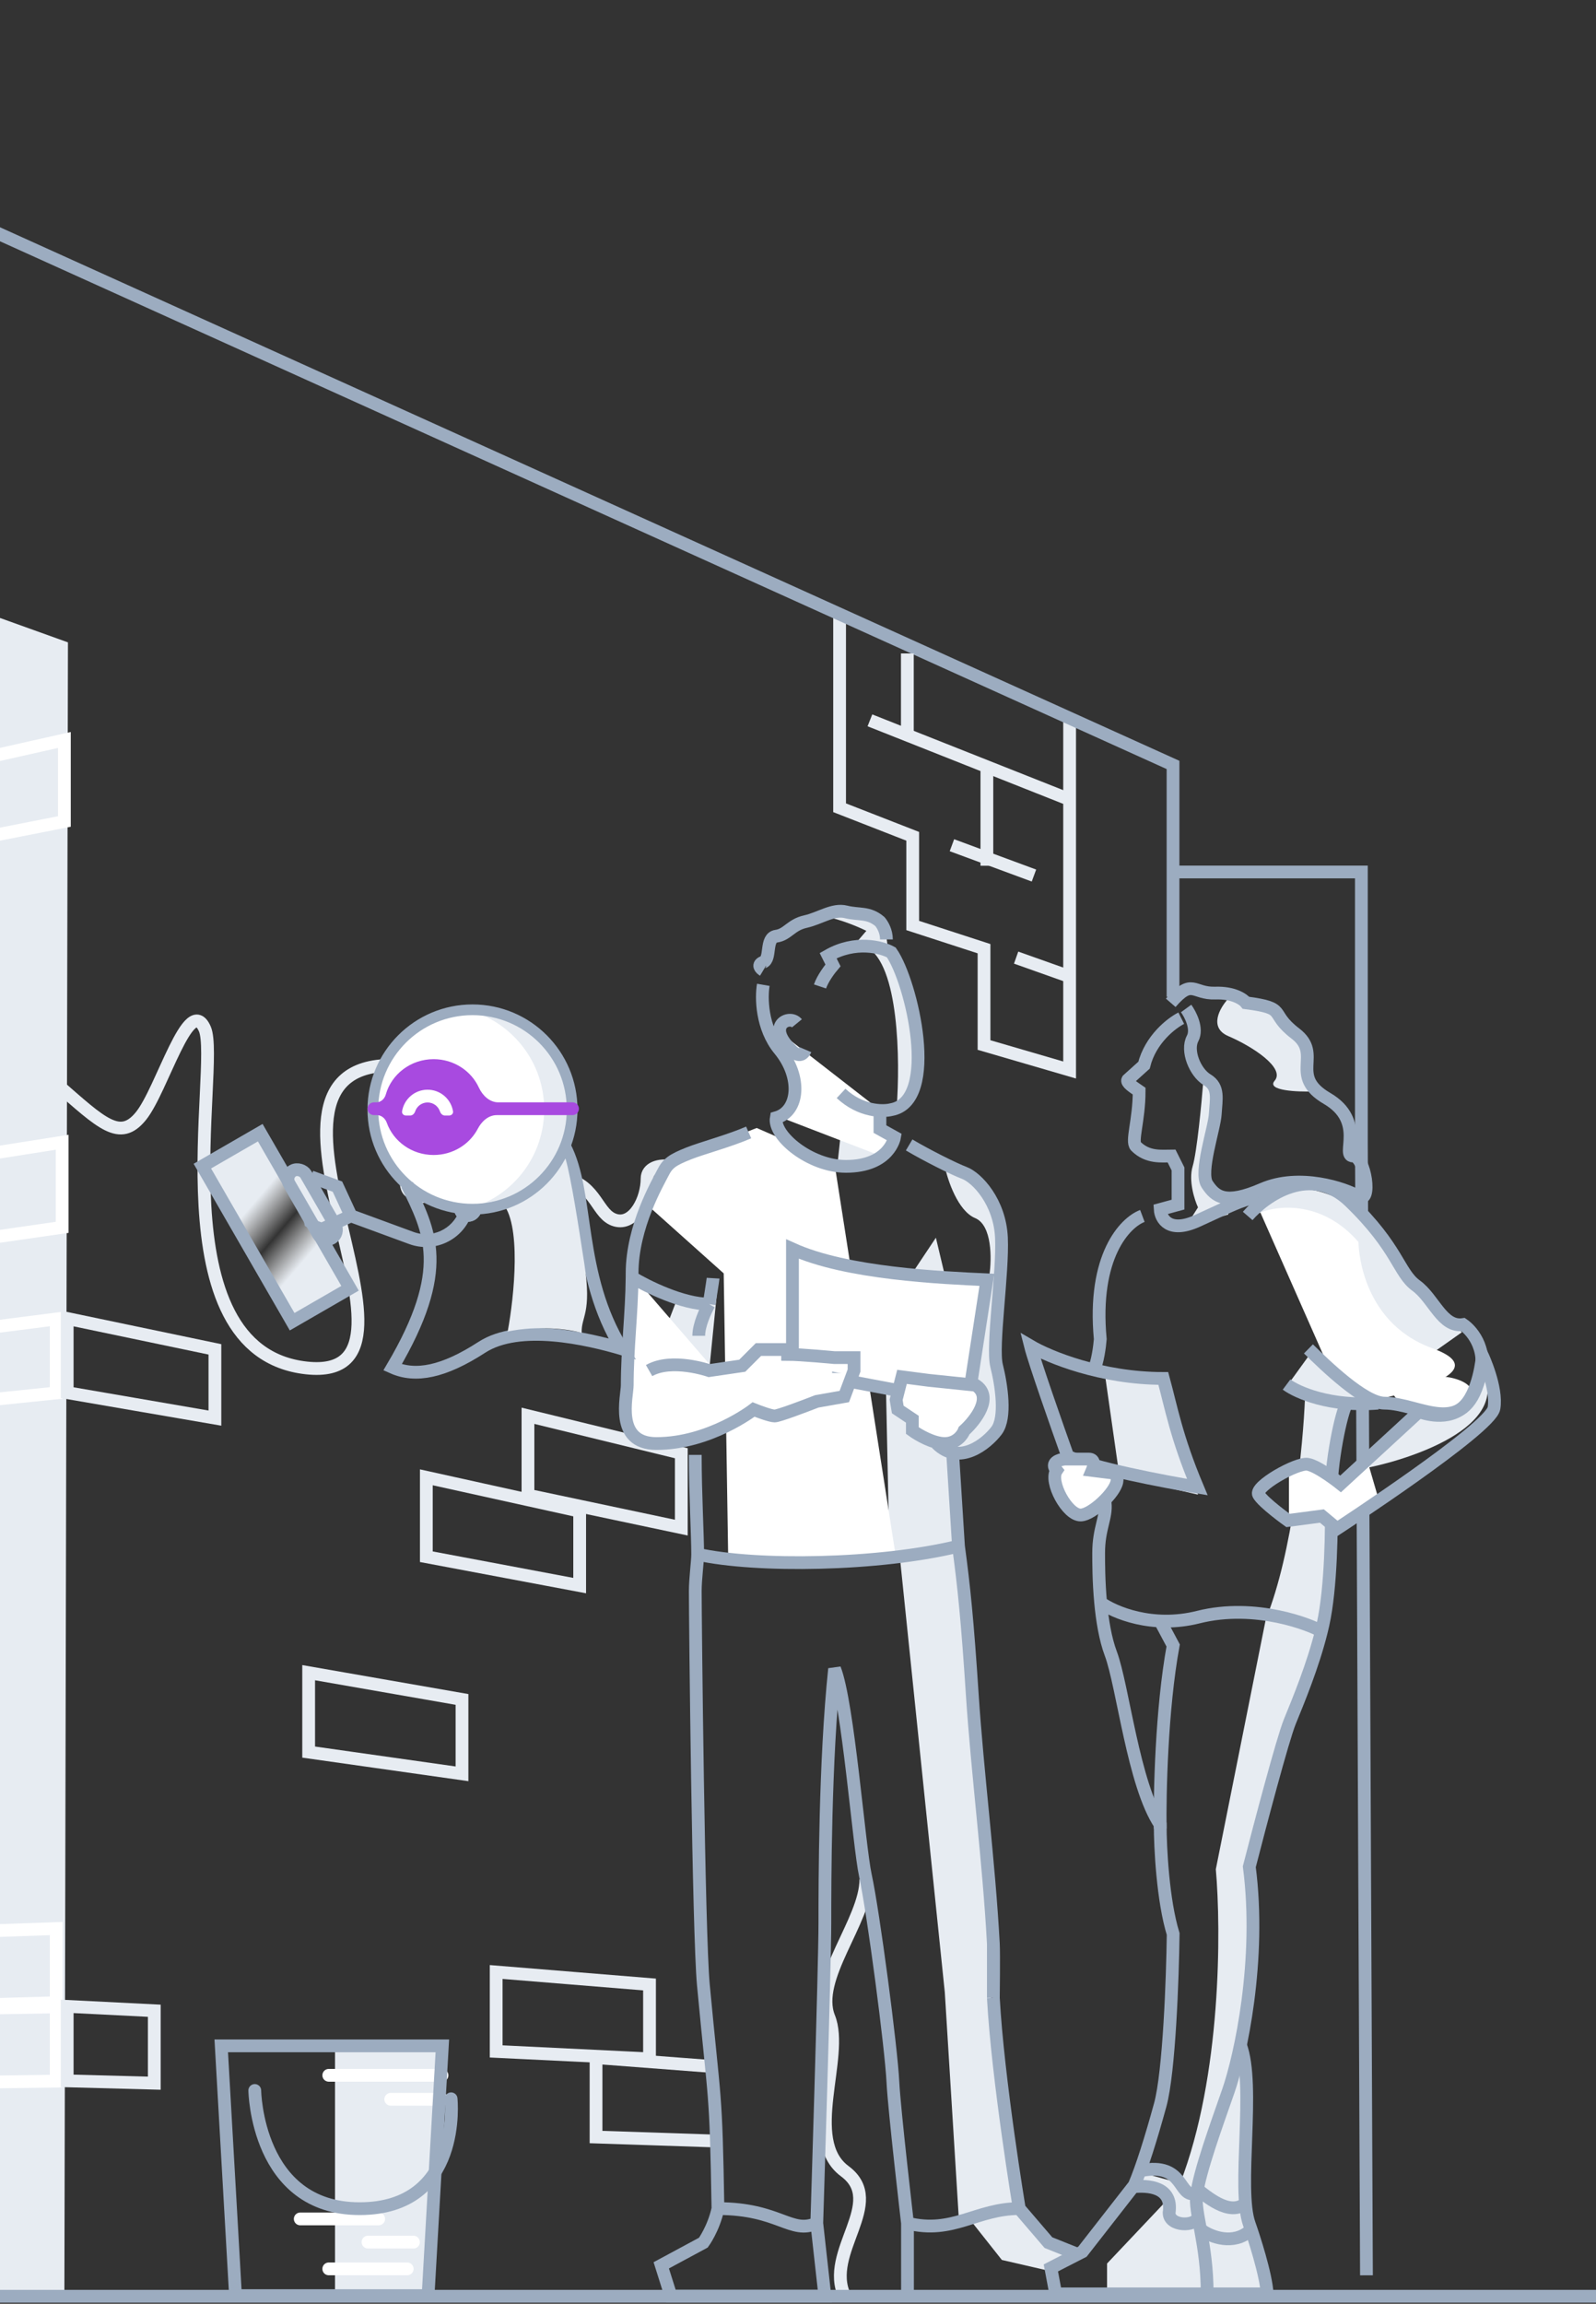 <svg width="375" height="541" viewBox="0 0 375 541" fill="none" xmlns="http://www.w3.org/2000/svg">
<rect x="0" y="0" width="375" height="541" fill="#333333" stroke="none"/>
<path d="M197.275 144.86V189.687L214.452 196.39V217.337L231.21 222.783V245.406L251.319 251.271V168.321" stroke="#E7ECF2" stroke-width="3"/>
<path d="M321.067 534.311L319.874 268.599L319.873 204.768L276.036 204.768" stroke="#9CACC0" stroke-width="3"/>
<path d="M194.771 354.457C191.055 349.562 203.442 339.773 198.487 334.878C193.532 329.984 200.964 320.194 203.442 313.464C205.919 306.734 200.964 300.004 194.771 298.78C188.577 297.556 191.055 286.543 190.435 279.813C189.816 273.083 181.765 268.188 180.526 276.754C179.287 285.32 166.9 286.543 165.042 279.813C163.184 273.083 152.036 271.859 152.036 276.754C152.036 281.649 148.939 287.767 144.604 286.543C140.269 285.32 140.269 278.589 132.837 276.754C126.891 275.285 124.992 270.432 124.785 268.188C122.514 270.432 115.867 273.572 107.444 268.188C96.915 261.458 98.773 265.129 101.25 272.471C103.727 279.813 100.631 282.872 96.295 279.813C91.96 276.754 105.527 251.474 96.295 250.433C48.712 245.068 107.518 325.119 72.011 321.235C36.505 317.351 51.848 250.201 48.132 241.636C44.416 233.07 38.077 255.952 33.122 262.07C28.168 268.188 23.888 263.8 13.359 254.623M203.442 441.338C203.442 451.127 191.055 464.587 194.771 473.765C198.487 482.942 188.577 502.521 198.487 509.863C208.396 517.205 193.532 528.83 198.487 539.231" stroke="#E7ECF2" stroke-width="3"/>
<path d="M-22.103 162.659L13.452 153.657V173.638L-22.103 181.308V162.659Z" stroke="#E7ECF2" stroke-width="3"/>
<path d="M15.966 150.85L-135.692 96.388L-79.553 538.792H15.128L15.966 150.85Z" fill="#E7ECF2"/>
<path d="M-2.561 177.741L15.128 173.767V192.909L-2.561 196.39V177.741Z" stroke="white" stroke-width="3"/>
<path d="M-21.379 330.672V314.168L13.209 309.74V327.108L-21.379 330.672Z" stroke="white" stroke-width="3"/>
<path d="M-21.379 489.192V471.864L13.209 471.29V488.712L-21.379 489.192Z" stroke="white" stroke-width="3"/>
<path d="M-1.899 470.735V453.404L13.209 452.884V470.3L-1.899 470.735Z" stroke="white" stroke-width="3"/>
<path d="M-4.027 271.171L14.604 268.236V288.216L-4.027 290.904M-4.027 271.171L-20.901 273.886V293.373L-4.027 290.904M-4.027 271.171V290.904" stroke="white" stroke-width="3"/>
<path d="M15.79 327.041V309.622L50.495 316.873V333.016L15.79 327.041Z" stroke="#E7ECF2" stroke-width="3"/>
<path d="M15.79 488.649V471.158L36.251 472.183V489.196L15.79 488.649Z" stroke="#E7ECF2" stroke-width="3"/>
<path d="M124.053 332.469L160.082 341.266V358.733L124.053 351.117V332.469Z" stroke="#E7ECF2" stroke-width="3"/>
<path d="M116.584 463.086L152.614 466.019V483.485L116.584 481.735V463.086Z" stroke="#E7ECF2" stroke-width="3"/>
<path d="M167.531 485.29L140.045 483.195V501.844L167.531 502.757" stroke="#E7ECF2" stroke-width="3"/>
<path d="M72.523 392.796L108.552 399.08V416.547L72.523 411.444V392.796Z" stroke="#E7ECF2" stroke-width="3"/>
<path d="M100.173 346.919L136.202 354.879V372.346L100.173 365.568V346.919Z" stroke="#E7ECF2" stroke-width="3"/>
<path d="M-117.258 2L275.618 179.632V234.095" stroke="#9CACC0" stroke-width="3"/>
<path d="M375 539.231L-101.757 539.231" stroke="#9CACC0" stroke-width="3"/>
<path d="M235.399 530.706L227.99 521.347L225.344 521.909L221.993 467.865L211.519 366.481L225.344 363.548L228.696 397.901L231.629 428.484L232.885 456.972V472.054L239.082 518.323L240.007 518.138L245.454 526.098L253.414 529.869L247.548 532.801L248.386 539.085L246.292 533.22L235.399 530.706Z" fill="#E7ECF2"/>
<path d="M209.006 365.643L208.185 326.687L204.397 325.424L221.993 300.288L231.629 301.126L230.837 306.665L232.466 299.45C233.025 295.679 233.137 287.719 229.115 286.044C225.093 284.368 222.691 277.246 221.993 273.894C222.551 274.174 224.423 274.816 227.439 275.151C230.455 275.486 234.003 285.066 235.399 289.814L233.304 317.045L235.399 327.519V336.317L228.277 340.506L224.133 342.1L225.344 362.291L209.006 365.643Z" fill="#E7ECF2"/>
<path d="M219.898 290.652L214.033 299.45H221.993L219.898 290.652Z" fill="#E7ECF2"/>
<path d="M198.532 257.137L196.856 272.637C196.577 273.056 196.772 273.894 199.789 273.894C202.805 273.894 207.749 269.426 209.843 267.191L207.749 264.677L205.654 260.069L198.532 257.137Z" fill="#E7ECF2"/>
<path d="M203.559 222.364C211.268 226.386 211.519 249.177 210.681 260.069C213.614 259.231 214.871 252.528 215.709 246.244C216.379 241.217 212.078 229.347 209.843 224.04L203.559 222.364Z" fill="#E7ECF2"/>
<path d="M203.559 218.594L201.046 221.526L208.587 222.364L207.749 216.08L199.37 213.566C196.018 213.846 190.237 214.572 193.924 215.242C197.61 215.912 201.884 217.756 203.559 218.594Z" fill="#E7ECF2"/>
<path d="M152.867 321.235L159.151 304.896L165.017 306.572L168.787 300.288L166.692 321.235C164.011 319.559 156.358 320.537 152.867 321.235Z" fill="#E7ECF2"/>
<path d="M157.895 328.776C153.202 328.776 153.146 324.586 153.705 322.492C155.046 319.81 161.805 321.095 165.017 322.073H172.558L178.004 317.464L180.098 316.626L185.126 317.464L200.627 318.721L199.789 322.073L189.315 321.235L176.747 322.492C172.418 324.586 162.587 328.776 157.895 328.776Z" fill="#E7ECF2"/>
<path d="M288.605 243.311C283.913 241.3 286.65 236.608 288.605 234.514L299.497 237.446L305.363 245.406L308.714 256.299C304.804 256.438 297.486 256.131 299.497 253.785C302.011 250.852 294.47 245.825 288.605 243.311Z" fill="#E7ECF2"/>
<path d="M281.483 283.53L278.55 288.138L288.605 285.206V282.273L283.577 276.408L286.51 258.393L282.74 253.785C282.321 259.092 281.231 270.543 280.226 273.894C279.22 277.246 280.645 281.715 281.483 283.53Z" fill="#E7ECF2"/>
<path d="M259.698 323.33L263.049 346.79L281.483 350.98L273.523 324.586L259.698 323.33Z" fill="#E7ECF2"/>
<path d="M260.117 539.085V531.544L274.619 516.213L267.239 513.53L268.077 510.178L277.293 512.692C287.013 487.555 286.929 453.062 285.672 438.958L297.403 380.306C303.771 364.554 306.2 339.11 306.619 328.357L315.417 330.033L313.322 340.925V363.548L310.809 382.819L293.213 439.377C294.554 447.085 292.934 468.005 291.956 477.501L280.226 515.206L281.483 521.071L280.671 522.694L281.064 522.747L282.74 539.923L260.117 539.085Z" fill="#E7ECF2"/>
<path d="M281.064 516.881L291.537 480.852C293.548 487.22 292.934 508.921 292.375 518.976L297.822 539.085H284.834L281.064 516.881Z" fill="#E7ECF2"/>
<path d="M307.876 317.883L302.43 325.424C305.446 329.111 317.372 330.312 322.958 330.452L307.876 317.883Z" fill="#E7ECF2"/>
<path d="M315.417 299.45C317.763 307.158 330.359 314.951 336.364 317.883L343.486 312.856L333.851 303.639L320.026 285.206C318.489 283.67 313.909 280.346 307.876 279.34C301.843 278.335 296.704 282.832 294.889 285.206C301.173 282.273 312.485 289.814 315.417 299.45Z" fill="#E7ECF2"/>
<path d="M333.851 331.289C343.905 335.646 348.374 326.96 348.723 322.492C354.588 336.317 327.639 343.636 320.026 344.905L333.851 331.289Z" fill="#E7ECF2"/>
<path d="M187.012 256.927C188.017 253.24 182.822 244.08 180.099 239.96L207.33 261.117V264.887L210.472 266.982L207.33 271.59L182.822 262.164C183.8 261.954 186.006 260.614 187.012 256.927Z" fill="white"/>
<path d="M157.476 272.847L177.795 264.887L196.019 272.847L210.472 365.433L194.762 366.69L171.092 365.433L170.044 299.031L152.239 283.111L157.476 272.847Z" fill="white"/>
<path d="M186.201 321.858V293.311C198.99 299.096 221.092 300.035 231.877 300.543L228.07 325.284L212.464 326.806L186.201 321.858Z" fill="white" stroke="#9CACC0" stroke-width="3"/>
<path d="M148.391 320.74V299.164L167.034 320.74L183.373 317.179L195.522 319.483V322.416H200.131L197.826 328.071L191.542 329.538L181.069 332.051L176.251 331.004L171.852 334.565L156.979 339.592L148.391 337.498L146.296 332.051L148.391 320.74Z" fill="white"/>
<path d="M218.174 324.142L229.213 325.284C233.476 328.024 229.213 333.531 226.548 335.941C226.168 336.956 224.721 338.986 221.981 338.986C219.24 338.986 215.764 336.956 214.368 335.941V333.277L210.942 330.993L210.562 328.709L211.938 323.33L218.174 324.142Z" fill="white"/>
<path d="M175.909 265.934C171.215 267.964 164.886 269.635 161.841 270.853C158.034 272.375 156.892 273.137 155.75 275.421C154.609 277.704 148.518 287.981 148.518 299.02C148.518 299.339 148.517 299.657 148.514 299.975M152.515 321.858C157.844 318.813 166.625 321.858 166.625 321.858L174.402 320.716L178.208 316.91H185.059V318.052C188.104 318.052 196.098 318.813 196.098 318.813H200.665V321.858L198.381 327.948L191.911 329.09C188.992 330.232 182.928 332.516 182.014 332.516C181.101 332.516 178.335 331.501 177.066 330.993C177.066 330.993 166.789 338.986 154.228 338.986C144.324 338.986 147.377 327.948 147.377 325.284C147.377 316.749 148.438 308.472 148.514 299.975M167.55 300.162C167.521 300.626 166.704 305.705 166.625 306.252M213.614 268.867C217.674 271.278 224.112 274.507 226.548 275.421C229.593 276.562 234.922 282.272 235.303 290.646C235.684 299.02 233.019 316.148 234.161 320.716C235.303 325.284 236.445 332.896 234.161 335.941C231.877 338.986 225.406 344.315 220.078 338.986M148.514 299.975C151.959 302.067 160.404 306.252 166.625 306.252M166.625 306.252C165.81 307.661 164.179 311.121 164.179 313.694M229.213 325.284L218.174 324.142L211.938 323.33L210.562 328.709L210.942 330.993L214.368 333.277V335.941C215.764 336.956 219.24 338.986 221.981 338.986C224.721 338.986 226.168 336.956 226.548 335.941C229.213 333.531 233.476 328.024 229.213 325.284Z" stroke="#9CACC0" stroke-width="3"/>
<path d="M179.349 231.267C178.842 234.185 178.893 241.316 183.156 246.493C188.485 252.963 187.723 260.957 182.395 262.479C181.633 266.666 190.31 273.898 198.762 273.898C209.039 273.898 210.181 267.047 210.181 267.047L206.755 265.144V260.957M179.349 227.841C178.715 227.461 177.827 226.547 179.349 225.938C181.253 225.177 179.73 220.229 182.395 219.848C185.059 219.467 185.82 217.184 189.246 216.422C192.672 215.661 195.717 213.377 198.762 214.139C201.807 214.9 204.091 214.139 206.755 216.422C207.389 217.184 208.278 218.706 208.278 220.609M192.672 231.648C193.281 229.821 194.955 227.588 195.717 226.699L194.575 224.416C200.969 220.762 207.136 222.386 209.42 223.654C214.238 230.537 220.777 258.548 209.42 260.576C207.389 261.083 202.187 261.033 197.62 256.77M187.248 240.307C185.535 238.214 179.92 240.783 185.82 246.493C186.581 247.381 188.332 248.624 189.246 246.493" stroke="#9CACC0" stroke-width="3"/>
<path d="M163.363 341.651C163.363 350.786 163.926 360.423 163.926 364.991M163.926 364.991C163.926 367.562 163.926 362.818 163.926 364.991ZM163.926 364.991C163.926 366.678 163.363 370.796 163.363 373.624C163.363 380.095 164.124 453.938 165.266 466.118C167.931 494.538 168.217 490.105 168.692 518.646M163.926 364.991C177.629 368.036 206.557 367.655 225.208 363.087M168.692 518.646C167.651 523.403 165.266 526.639 165.266 526.639L155.37 531.968L157.653 539.2H193.814L191.911 522.072M168.692 518.646C183.156 518.646 185.82 524.812 191.911 522.072M191.911 522.072C191.911 522.072 193.814 461.551 193.814 451.654C193.814 442.323 193.814 413.591 196.098 391.895C199.27 399.888 201.807 433.384 203.33 440.387C205.233 449.142 209.42 480.963 209.8 488.956C210.105 495.351 213.226 522.072 213.226 522.072M213.226 522.072V539.2M213.226 522.072C223.884 524.736 229.441 518.646 239.49 518.646M239.49 518.646L246.341 526.639L253.002 529.304M239.49 518.646C239.49 518.646 234.447 488.274 233.4 469.163M225.208 363.087C226.477 372.476 227.31 380.476 228.452 397.985C229.644 416.266 232.362 437.206 233.4 456.412M225.208 363.087L223.884 342.032M233.4 456.412C233.538 458.969 233.4 469.163 233.4 469.163M233.4 456.412V469.163" stroke="#9CACC0" stroke-width="3"/>
<path d="M277.553 239.107C275.269 240.249 270.321 244.055 268.798 250.145L264.992 253.571C264.611 254.206 266.134 255.189 267.656 256.236C267.656 263.087 265.753 268.035 266.895 269.177C269.666 271.948 272.985 271.461 275.269 271.461L276.791 274.506V282.88L272.604 284.022C272.731 286.179 274.66 289.731 281.359 286.686C289.733 282.88 290.875 282.119 295.442 280.977M278.695 236.823C279.71 238.219 281.435 241.581 280.217 243.865C278.695 246.72 280.788 251.858 283.643 253.571C286.498 255.284 285.736 258.139 285.546 261.565C285.356 264.99 281.74 275.267 283.643 278.122C285.546 280.977 287.83 283.07 296.584 279.264C305.339 275.458 315.997 279.074 319.232 280.977C322.468 282.88 320.755 271.461 317.9 271.461C315.045 271.461 320.945 263.277 311.81 257.948C302.675 252.62 310.858 247.671 304.387 242.723C297.917 237.775 302.865 236.823 292.778 235.491C292.144 234.666 289.809 233.055 285.546 233.207C280.217 233.398 280.217 229.591 275.079 235.491" stroke="#9CACC0" stroke-width="3"/>
<path d="M242.121 316.092C243.035 319.746 248.338 334.87 250.876 341.975C256.661 344.715 273.587 347.938 281.326 349.207C276.378 337.407 275.207 330.575 273.333 323.704C258.717 323.704 246.435 318.629 242.121 316.092Z" stroke="#9CACC0" stroke-width="3"/>
<path d="M319.187 291.67C310.809 281.97 300.335 283.009 296.146 284.741L312.065 320.772L322.748 328.776C322.748 328.776 353.96 322.91 336.574 316.626C319.187 310.342 319.187 291.67 319.187 291.67Z" fill="white"/>
<path d="M293.158 285.545C297.345 280.723 308.003 273.288 317.138 282.119C328.557 293.157 328.557 298.867 332.744 301.912C336.931 304.957 338.834 311.808 343.783 311.047C346.098 312.627 350.034 317.548 347.256 324.586" stroke="#9CACC0" stroke-width="3"/>
<path d="M335.316 333.175C330.959 332.672 327.636 328.217 326.519 326.052L339.715 323.329C342.159 323.609 346.795 324.963 345.79 328.147C344.533 332.127 340.763 333.803 335.316 333.175Z" fill="white"/>
<path d="M307.432 316.757C311.429 320.69 320.541 329.508 325.322 329.508C333.431 329.508 343.904 337.993 347.589 323.608" stroke="#9CACC0" stroke-width="3"/>
<path d="M268.417 285.544C264.357 287.067 256.694 294.984 258.521 314.473C258.394 316.122 257.912 319.878 256.998 321.705" stroke="#9CACC0" stroke-width="3"/>
<path d="M250.147 342.639H255.856C257.379 342.639 256.998 344.416 256.617 345.304L261.946 345.97C262.2 346.129 262.65 346.75 262.422 347.968C261.925 350.621 256.6 355.683 253.953 355.771C250.783 355.877 246.468 347.92 248.243 345.304C246.721 343.477 248.878 342.766 250.147 342.639Z" fill="white" stroke="#9CACC0" stroke-width="3"/>
<path d="M259.663 352.917C260.043 356.406 258.14 358.817 258.14 364.716C258.14 366.79 258.14 371.377 258.607 376.353M316.478 329.508C315.146 331.411 312.571 343.972 312.761 351.394C312.952 358.817 312.761 372.9 310.858 381.464C310.739 382.001 310.612 382.541 310.479 383.081M302.294 325.13C304.768 326.97 312.533 330.421 323.8 329.508M258.607 376.353C258.994 380.476 259.702 384.866 260.995 388.316C263.85 395.928 266.324 419.147 272.604 428.473C272.604 433.738 273.213 446.248 275.65 454.165C275.523 464.316 274.736 486.557 272.604 494.322C270.473 502.087 268.291 509.04 266.514 513.164L254.334 528.77L246.912 532.576L248.054 538.666H283.643C283.643 526.676 280.56 519.673 281.169 515.257C281.93 509.738 285.736 499.271 288.591 491.087C291.446 482.903 296.394 460.256 293.539 438.369C296.013 428.726 301.38 408.413 303.055 404.302C305.017 399.486 308.484 391.159 310.479 383.081M258.607 376.353C261.75 378.619 270.739 382.47 281.549 379.751C295.062 376.353 308.196 381.653 310.479 383.081" stroke="#9CACC0" stroke-width="3"/>
<path d="M315.207 348.257L321.282 343.02L324.214 353.074L313.95 358.94L310.599 356.426H302.848V345.114L307.666 343.858L315.207 348.257Z" fill="white"/>
<path d="M291.446 480.239C295.062 489.755 290.56 513.956 293.54 522.299C294.491 524.963 297.536 534.289 297.727 538.666H282.121" stroke="#9CACC0" stroke-width="3"/>
<path d="M282.501 523.822C284.594 525.281 289.771 527.324 293.73 523.822" stroke="#9CACC0" stroke-width="3"/>
<path d="M281.063 513.949C283.156 515.408 288.835 520.802 292.793 517.301" stroke="#9CACC0" stroke-width="3"/>
<path d="M265.943 513.544C269.876 513.1 275.617 513.544 274.697 519.635C274.697 522.87 280.911 522.936 281.482 520.652" stroke="#9CACC0" stroke-width="3"/>
<path d="M268.037 509.738C278.504 507.645 276.715 516.285 280.978 515.067" stroke="#9CACC0" stroke-width="3"/>
<path d="M272.605 429.424C272.478 421.304 272.909 401.333 275.65 386.412L272.605 380.703" stroke="#9CACC0" stroke-width="3"/>
<path d="M314.998 348.466L333.431 331.499C333.431 331.499 339.365 333.946 343.486 330.694C347.606 327.441 348.304 318.302 348.304 318.302C348.304 318.302 351.865 325.908 351.027 330.694C350.189 335.479 314.16 358.977 314.16 358.977L310.599 356.007L302.639 357.055C302.639 357.055 296.774 352.865 295.726 350.98C294.679 349.094 304.733 343.438 307.247 343.858C309.761 344.277 314.998 348.466 314.998 348.466Z" stroke="#9CACC0" stroke-width="3"/>
<path d="M204.397 169.158L250.9 187.592M242.94 205.606L223.669 198.484M238.751 224.878L251.738 229.486" stroke="#E7ECF2" stroke-width="3"/>
<path d="M231.877 180.26V203.302" stroke="#E7ECF2" stroke-width="3"/>
<path d="M213.195 153.448V172.719" stroke="#E7ECF2" stroke-width="3"/>
<path d="M103.851 480.433H78.714V538.666H100.499L103.851 480.433Z" fill="#E7ECF2"/>
<path d="M77.248 532.801H95.681" stroke="white" stroke-width="3" stroke-linecap="round"/>
<path d="M70.545 521.071H88.978" stroke="white" stroke-width="3" stroke-linecap="round"/>
<path d="M77.248 487.346H103.851" stroke="white" stroke-width="3" stroke-linecap="round"/>
<path d="M91.806 492.976L103.851 492.976" stroke="white" stroke-width="3" stroke-linecap="round"/>
<path d="M86.465 526.517L97.148 526.517" stroke="white" stroke-width="3" stroke-linecap="round"/>
<path d="M51.985 480.433L55.336 539.085H100.582L103.934 480.433H51.985Z" stroke="#9CACC0" stroke-width="3"/>
<path d="M59.862 490.907C59.862 490.907 60.253 518.664 84.491 518.664C108.73 518.664 105.993 492.861 105.993 492.861" stroke="#9CACC0" stroke-width="3" stroke-linecap="round"/>
<rect x="47.545" y="273.84" width="15.709" height="42.193" transform="rotate(-30 47.545 273.84)" fill="url(#paint0_linear)" stroke="#9CACC0" stroke-width="3"/>
<rect x="66.837" y="276.063" width="4.498" height="18.275" rx="2.249" transform="rotate(-30 66.837 276.063)" fill="#E7ECF2" stroke="#9CACC0" stroke-width="3"/>
<path d="M135.189 260.542C135.189 273.891 124.368 284.713 111.018 284.713C97.669 284.713 86.847 273.891 86.847 260.542C86.847 247.193 97.669 236.371 111.018 236.371C124.368 236.371 135.189 247.193 135.189 260.542Z" fill="#E7ECF2"/>
<path fill-rule="evenodd" clip-rule="evenodd" d="M107.355 284.437C95.744 282.672 86.847 272.646 86.847 260.542C86.847 248.437 95.744 238.411 107.355 236.646C118.966 238.411 127.864 248.437 127.864 260.542C127.864 272.646 118.967 282.672 107.355 284.437Z" fill="white"/>
<path d="M132.647 269.196C138.481 280.338 135.248 299.083 146.112 316.733C138.1 314.385 122.098 310.629 113.194 316.399C104.29 322.169 97.648 323.523 92.236 321.094C105.856 298.015 100.982 289.129 95.662 278.216" stroke="#9CACC0" stroke-width="3"/>
<path d="M117.808 282.258C122.652 286.985 120.811 304.511 119.285 312.684C126.323 311.19 133.854 312.138 136.674 313.001C136.521 309.104 139.104 308.499 137.308 296.844L137.254 296.492C135.807 287.1 134.235 276.896 132.876 272.066L117.808 282.258Z" fill="#E7ECF2"/>
<path d="M133.422 260.542C133.422 272.915 123.392 282.946 111.018 282.946C98.645 282.946 88.614 272.915 88.614 260.542C88.614 248.169 98.645 238.138 111.018 238.138C123.392 238.138 133.422 248.169 133.422 260.542ZM111.018 284.963C124.506 284.963 135.439 274.029 135.439 260.542C135.439 247.055 124.506 236.121 111.018 236.121C97.531 236.121 86.597 247.055 86.597 260.542C86.597 274.029 97.531 284.963 111.018 284.963Z" fill="#9CACC0" stroke="#9CACC0" stroke-width="0.5"/>
<path fill-rule="evenodd" clip-rule="evenodd" d="M90.645 257.03C90.359 258.052 89.491 258.864 88.43 258.864H87.862C87.034 258.864 86.362 259.536 86.362 260.364C86.362 261.193 87.034 261.864 87.862 261.864H88.559C89.626 261.864 90.517 262.642 90.876 263.647C92.45 268.059 96.783 271.228 101.882 271.228C106.428 271.228 110.365 268.708 112.281 265.035C113.18 263.312 114.776 261.864 116.719 261.864H134.524C135.352 261.864 136.024 261.193 136.024 260.364C136.024 259.536 135.352 258.864 134.524 258.864H117.08C115.027 258.864 113.376 257.257 112.515 255.393C110.7 251.463 106.622 248.725 101.882 248.725C96.508 248.725 91.984 252.245 90.645 257.03Z" fill="#A84AE0"/>
<path fill-rule="evenodd" clip-rule="evenodd" d="M108.383 284.503L108.511 284.154L110.41 284.852L110.282 285.2C108.208 290.848 101.947 293.745 96.299 291.67L82.504 286.603L75.651 289.774L72.085 287.586L71.041 282.928L72.085 286.309L75.562 287.586L81.116 285.016L78.546 279.462L75.07 278.185L72.901 277.852L73.868 275.589L80.03 277.852L83.201 284.705L96.997 289.772C101.596 291.461 106.694 289.102 108.383 284.503Z" fill="#9CACC0" stroke="#9CACC0"/>
<path d="M106.626 283.248H113.218V283.614C113.218 285.434 111.742 286.91 109.922 286.91C108.102 286.91 106.626 285.434 106.626 283.614V283.248Z" fill="#9CACC0"/>
<path fill-rule="evenodd" clip-rule="evenodd" d="M106.629 283.754C106.627 283.707 106.626 283.661 106.626 283.614V283.248H113.218V283.614C113.218 283.661 113.217 283.707 113.215 283.754C113.142 285.509 111.696 286.91 109.922 286.91C108.148 286.91 106.702 285.509 106.629 283.754ZM112.709 283.754H107.135C107.208 285.23 108.428 286.404 109.922 286.404C111.416 286.404 112.636 285.23 112.709 283.754Z" fill="#9CACC0"/>
<path fill-rule="evenodd" clip-rule="evenodd" d="M96.39 261.962C96.942 261.962 97.374 261.503 97.551 260.98C97.96 259.767 99.108 258.894 100.459 258.894C101.81 258.894 102.957 259.767 103.367 260.98C103.543 261.503 103.975 261.962 104.527 261.962H105.527C106.08 261.962 106.536 261.511 106.446 260.967C105.971 258.089 103.471 255.894 100.459 255.894C97.446 255.894 94.947 258.089 94.471 260.967C94.381 261.511 94.838 261.962 95.39 261.962H96.39Z" fill="white"/>
<defs>
<linearGradient id="paint0_linear" x1="47.475" y1="273.845" x2="63.639" y2="319.465" gradientUnits="userSpaceOnUse">
<stop offset="0.306" stop-color="#E7ECF2"/>
<stop offset="0.492" stop-color="white" stop-opacity="0"/>
<stop offset="0.673" stop-color="#E7ECF2"/>
</linearGradient>
</defs>
</svg>

